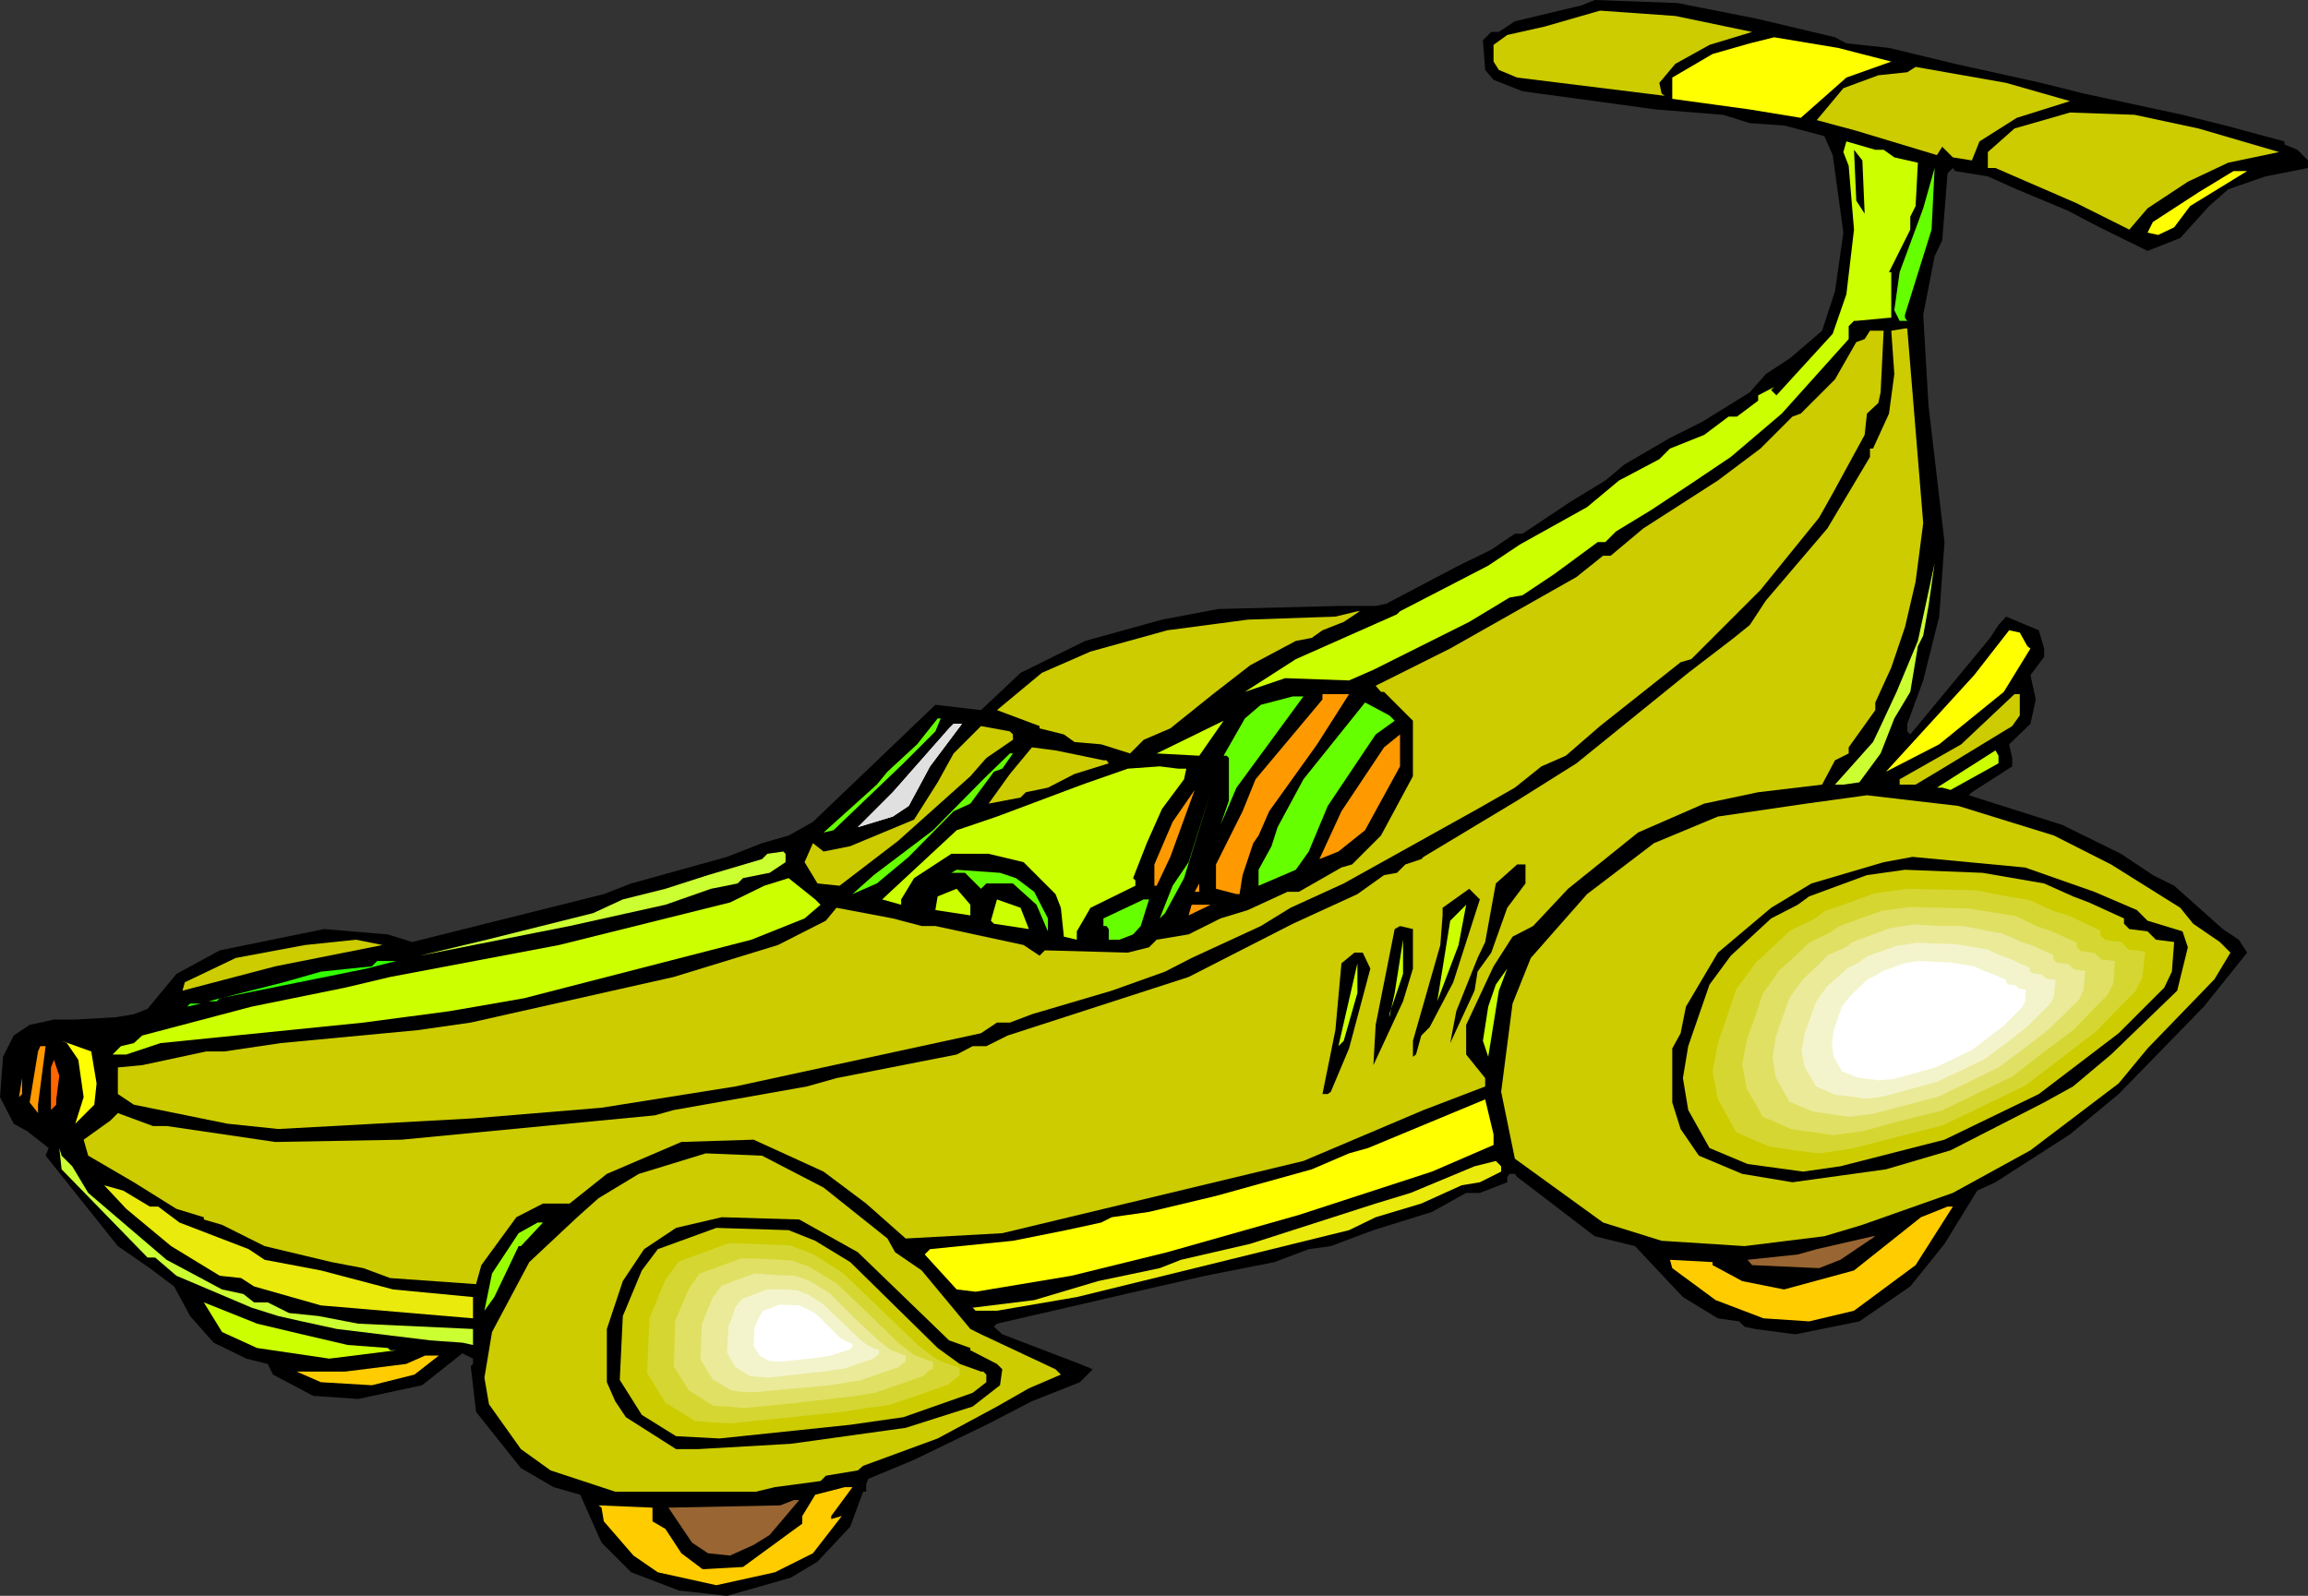 <?xml version="1.0" encoding="UTF-8" standalone="no"?>
<svg
   version="1.0"
   width="129.766mm"
   height="89.737mm"
   id="svg82"
   sodipodi:docname="Banana - Car.wmf"
   xmlns:inkscape="http://www.inkscape.org/namespaces/inkscape"
   xmlns:sodipodi="http://sodipodi.sourceforge.net/DTD/sodipodi-0.dtd"
   xmlns="http://www.w3.org/2000/svg"
   xmlns:svg="http://www.w3.org/2000/svg">
  <rect width="100%" height="100%" fill="#333333" stroke="none"/>
  <sodipodi:namedview
     id="namedview82"
     pagecolor="#ffffff"
     bordercolor="#000000"
     borderopacity="0.25"
     inkscape:showpageshadow="2"
     inkscape:pageopacity="0.0"
     inkscape:pagecheckerboard="0"
     inkscape:deskcolor="#d1d1d1"
     inkscape:document-units="mm" />
  <defs
     id="defs1">
    <pattern
       id="WMFhbasepattern"
       patternUnits="userSpaceOnUse"
       width="6"
       height="6"
       x="0"
       y="0" />
  </defs>
  <path
     style="fill:#000000;fill-opacity:1;fill-rule:evenodd;stroke:none"
     d="m 373.619,4.04 16.322,3.878 2.424,1.293 9.05,0.97 14.059,3.393 18.261,4.04 9.05,2.262 21.008,4.524 9.05,2.262 12.605,3.393 v 0.646 l 2.747,1.131 2.262,2.262 v 1.616 l -9.05,1.777 -7.918,2.747 -4.04,3.555 -6.141,6.787 -6.949,2.747 -10.181,-5.009 -6.787,-3.555 -10.827,-4.524 -6.141,-2.747 -6.949,-1.131 -0.485,-0.646 -1.131,1.131 -1.131,14.219 -1.616,3.393 -2.424,12.442 1.131,19.39 3.394,28.924 -1.131,15.835 -3.394,13.573 -3.394,9.21 v 1.616 l 0.646,0.646 16.968,-20.521 1.778,-2.747 1.616,-1.777 6.949,2.909 1.131,3.878 v 1.777 l -2.909,3.878 1.131,5.171 -1.131,5.171 -4.525,4.363 0.646,2.909 v 1.777 l -8.565,5.494 -0.646,0.646 19.877,6.302 12.443,6.14 6.787,4.524 4.525,2.262 10.342,9.21 3.394,2.262 1.778,2.747 -9.211,11.472 -18.099,18.582 -10.342,8.564 -15.837,10.18 -3.878,1.777 -6.949,11.311 -7.272,9.049 -10.827,7.433 -13.574,2.747 -8.565,-1.131 -2.262,-0.485 -1.131,-1.131 -4.525,-0.646 -7.434,-4.524 -10.181,-10.826 -8.565,-2.101 -9.696,-7.433 -6.787,-5.171 -0.485,-0.646 h -1.131 l -0.485,0.646 v 1.131 l -5.818,2.262 h -2.909 l -7.272,4.04 -12.443,3.878 -9.05,3.393 -4.686,0.646 -7.272,2.747 -14.706,2.909 -14.867,3.393 -29.411,6.787 -0.646,0.646 1.778,1.616 16.483,6.302 2.747,1.131 -2.747,2.747 -10.181,4.04 -9.696,5.009 -15.352,7.433 -9.696,4.04 -0.485,1.131 v 1.616 h -0.646 l -2.747,7.433 -6.949,7.433 -5.656,3.393 -13.574,3.878 -10.181,-1.131 -10.181,-3.878 -6.302,-6.302 -4.525,-10.18 -5.656,-1.616 -6.949,-4.04 -9.534,-11.957 -1.131,-9.695 0.485,-0.485 v -1.131 l -2.262,-1.131 -8.565,6.787 -13.574,2.909 -9.534,-0.646 -8.565,-4.524 -1.131,-2.262 -4.525,-1.131 -6.949,-3.393 -5.01,-5.655 -3.394,-6.302 -5.171,-3.878 -6.787,-4.686 L 9.696,245.608 10.342,243.992 5.818,240.437 2.909,238.821 0,233.166 l 0.646,-8.564 2.262,-4.524 3.394,-2.262 5.171,-1.131 h 4.525 l 8.565,-0.485 3.878,-0.646 2.909,-1.131 6.141,-7.433 9.211,-5.009 22.139,-4.524 13.574,1.131 5.171,1.616 40.723,-10.18 5.818,-2.262 20.362,-5.655 7.434,-2.909 5.656,-1.616 5.171,-2.909 26.018,-24.884 9.696,1.131 8.403,-7.918 13.736,-6.787 16.322,-4.524 11.958,-2.262 25.533,-0.646 h 7.918 l 2.262,-0.485 15.352,-8.079 6.949,-3.393 5.01,-3.393 h 1.616 l 10.181,-6.787 7.434,-4.524 4.04,-3.393 9.696,-5.655 6.787,-3.393 10.181,-6.302 3.394,-3.878 5.171,-3.393 6.787,-5.817 2.747,-8.402 1.778,-12.442 -2.262,-16.482 -1.778,-4.04 -8.565,-2.262 -7.272,-0.485 -5.656,-1.777 -14.221,-1.131 -28.442,-3.878 -6.141,-2.424 -1.778,-2.101 -0.485,-6.302 1.778,-1.777 h 1.616 L 321.907,4.524 336.128,1.131 338.875,0 356.489,0.646 Z"
     id="path1" />
  <path
     style="fill:#cccc00;fill-opacity:1;fill-rule:evenodd;stroke:none"
     d="m 372.326,6.787 -9.05,2.747 -7.272,4.04 -3.394,4.04 0.485,2.262 0.646,0.485 -31.35,-3.878 -3.878,-1.616 -1.131,-1.777 V 9.533 l 2.909,-2.101 7.918,-1.777 11.797,-3.393 15.998,1.131 z"
     id="path2" />
  <path
     style="fill:#ffff00;fill-opacity:1;fill-rule:evenodd;stroke:none"
     d="m 401.899,13.088 -9.534,3.393 -9.696,8.564 -10.827,-1.777 -16.483,-2.262 v -4.524 l 8.565,-5.009 7.918,-2.262 5.171,-1.293 13.574,2.262 z"
     id="path3" />
  <path
     style="fill:#cccc00;fill-opacity:1;fill-rule:evenodd;stroke:none"
     d="m 439.875,21.491 -11.312,3.555 -7.918,5.009 -1.616,4.04 -4.04,-0.646 -2.262,-2.262 -1.131,1.777 -17.13,-5.171 -8.403,-2.262 5.656,-6.787 7.434,-2.747 6.141,-0.646 1.778,-1.131 19.23,3.393 z"
     id="path4" />
  <path
     style="fill:#cccc00;fill-opacity:1;fill-rule:evenodd;stroke:none"
     d="m 467.185,27.308 17.13,5.009 -10.827,2.262 -8.565,4.04 -8.565,5.655 -3.878,4.524 -11.312,-5.655 -17.13,-7.433 h -1.616 v -3.393 l 5.656,-5.009 11.797,-3.393 13.736,0.485 z"
     id="path5" />
  <path
     style="fill:#ccff00;fill-opacity:1;fill-rule:evenodd;stroke:none"
     d="m 400.283,31.832 2.262,1.616 5.01,1.131 -0.485,9.21 -1.131,2.262 v 2.747 l -4.525,9.049 h 0.485 v 9.695 h -0.485 l -6.949,0.646 h -0.485 l -1.131,1.131 v 2.747 l -14.221,15.835 -10.827,9.21 -8.403,5.655 -8.565,5.655 -7.434,4.524 -2.262,2.262 h -1.616 l -9.211,6.787 -6.787,4.524 -2.747,0.485 -8.565,5.171 -20.362,10.18 -5.171,2.262 -13.574,-0.485 -8.565,2.909 10.827,-6.948 21.493,-9.533 0.646,-0.646 9.696,-5.009 9.05,-4.686 6.787,-4.524 14.221,-7.918 6.787,-5.655 8.565,-4.524 2.262,-2.262 7.272,-2.909 5.171,-3.878 h 1.778 l 4.525,-3.393 v -1.131 l 3.394,-1.777 -0.646,0.646 1.131,1.131 11.958,-13.088 2.909,-8.402 1.616,-13.735 -1.131,-13.573 -1.131,-2.909 0.646,-2.262 6.141,1.777 z"
     id="path6" />
  <path
     style="fill:#000000;fill-opacity:1;fill-rule:evenodd;stroke:none"
     d="m 396.243,45.405 -1.778,-2.747 -0.485,-10.826 1.778,2.262 z"
     id="path7" />
  <path
     style="fill:#66ff00;fill-opacity:1;fill-rule:evenodd;stroke:none"
     d="m 404.808,66.896 v 0.646 l 0.485,0.646 h -1.616 l -1.131,-2.262 1.131,-8.079 5.01,-13.573 2.424,-8.564 -0.646,13.088 z"
     id="path8" />
  <path
     style="fill:#ffff00;fill-opacity:1;fill-rule:evenodd;stroke:none"
     d="m 465.407,43.789 -3.394,4.524 -3.394,1.616 -2.262,-0.485 1.131,-2.262 9.696,-6.302 7.434,-4.524 h 2.909 z"
     id="path9" />
  <path
     style="fill:#cccc00;fill-opacity:1;fill-rule:evenodd;stroke:none"
     d="m 408.686,111.17 -1.616,12.442 -2.262,9.695 -2.909,8.564 -3.394,7.433 v 1.616 l -5.656,7.918 v 1.293 l -2.909,1.454 -2.747,5.171 -13.574,1.616 -11.474,2.424 -14.059,6.14 -14.867,11.957 -7.434,7.918 -4.363,2.262 -4.04,6.302 -5.818,12.442 v 6.302 l 4.04,5.009 v 1.777 l -13.09,5.009 -25.533,10.826 -63.994,15.351 -20.523,1.131 -8.403,-7.433 -9.05,-6.787 -14.867,-6.787 -15.352,0.485 -15.837,6.787 -7.918,6.302 h -5.656 l -5.656,2.909 -7.434,10.18 -1.131,4.04 -18.261,-1.293 -5.656,-2.101 -6.787,-1.293 -14.221,-3.393 -9.05,-4.524 -3.878,-1.131 v -0.485 l -5.818,-1.777 -9.05,-5.655 -9.696,-5.655 -0.97,-3.393 5.656,-4.04 1.616,-1.616 7.434,2.747 h 2.909 l 23.109,3.393 26.826,-0.485 53.813,-5.171 4.04,-1.131 28.28,-5.009 6.302,-1.777 25.533,-5.009 3.394,-1.777 h 2.909 l 4.525,-2.262 38.461,-12.442 22.139,-11.311 13.736,-6.302 5.656,-4.04 2.747,-0.485 1.778,-1.777 3.394,-1.131 0.485,-0.485 19.877,-11.957 12.605,-7.918 23.755,-19.229 9.696,-7.433 3.394,-2.747 3.394,-5.171 13.09,-15.351 9.05,-15.189 v -1.777 h 0.646 l 3.394,-7.433 1.131,-8.402 -0.646,-9.21 2.909,-0.485 h 0.485 z"
     id="path10" />
  <path
     style="fill:#cccc00;fill-opacity:1;fill-rule:evenodd;stroke:none"
     d="m 399.636,83.377 -0.485,2.262 -2.424,2.262 -0.485,4.524 -6.787,12.442 -2.909,5.171 -12.443,15.35 -14.706,14.704 -2.262,0.646 -17.13,13.573 -7.272,6.302 -5.171,2.262 -5.656,4.524 -7.918,4.524 -28.442,15.835 -11.312,5.171 -6.302,3.878 -14.706,6.787 -5.656,2.909 -11.312,4.04 -16.968,5.009 -4.686,1.777 h -2.747 l -3.394,2.262 -52.197,11.311 -28.442,4.524 -27.31,2.262 -41.37,2.262 -10.827,-1.131 -19.877,-4.04 -3.394,-2.262 v -5.655 l 5.171,-0.485 13.574,-2.909 h 3.878 l 11.958,-1.777 29.088,-2.747 11.312,-1.616 43.147,-9.695 22.139,-6.787 10.181,-5.171 2.262,-2.747 11.958,2.262 6.141,1.616 h 2.909 l 18.746,4.04 3.394,2.262 1.131,-1.131 17.614,0.485 4.525,-1.131 1.616,-1.616 6.787,-1.131 6.787,-3.393 5.818,-1.777 8.403,-3.878 h 2.424 l 9.05,-5.171 2.262,-0.646 6.141,-6.14 6.787,-12.604 v -11.796 l -6.141,-6.14 h -0.646 l -1.131,-1.293 15.837,-7.918 26.826,-15.189 5.656,-4.524 h 1.616 l 6.949,-5.817 15.837,-10.18 9.05,-6.787 6.787,-6.787 1.778,-0.646 7.272,-7.271 4.525,-7.918 1.778,-0.646 1.131,-1.777 h 2.909 z"
     id="path11" />
  <path
     style="fill:#ccff32;fill-opacity:1;fill-rule:evenodd;stroke:none"
     d="m 408.686,135.084 -1.131,2.262 -1.616,9.695 -3.394,5.655 -2.909,7.433 -4.525,6.14 -3.394,0.485 h -1.778 l 8.08,-9.049 1.616,-3.393 3.394,-7.271 4.525,-10.826 3.555,-16.482 -1.293,9.049 z"
     id="path12" />
  <path
     style="fill:#cccc00;fill-opacity:1;fill-rule:evenodd;stroke:none"
     d="m 285.547,132.176 -4.525,1.777 -2.262,1.616 -3.394,0.646 -9.696,5.171 -7.918,6.14 -9.05,7.271 -5.656,2.424 -2.909,2.909 -6.141,-1.939 -5.656,-0.485 -2.262,-1.616 -5.171,-1.293 v -0.485 l -9.05,-3.393 9.534,-7.918 10.342,-4.524 16.322,-4.524 17.13,-2.262 18.584,-0.646 4.686,-1.131 h 0.485 z"
     id="path13" />
  <path
     style="fill:#ffff00;fill-opacity:1;fill-rule:evenodd;stroke:none"
     d="m 430.825,137.347 0.646,0.485 -5.656,9.21 -13.736,11.149 -11.312,5.817 18.746,-20.521 7.434,-9.533 2.262,0.485 z"
     id="path14" />
  <path
     style="fill:#ff9900;fill-opacity:1;fill-rule:evenodd;stroke:none"
     d="m 279.891,158.191 -10.181,14.219 -2.262,5.171 -1.131,1.616 -2.262,6.787 -0.646,4.04 h -0.646 l -4.363,-1.131 v -5.171 l 5.656,-11.311 2.747,-6.787 14.221,-16.966 v -1.131 h 5.656 z"
     id="path15" />
  <path
     style="fill:#cccc00;fill-opacity:1;fill-rule:evenodd;stroke:none"
     d="m 429.209,152.051 -1.616,2.262 -14.867,9.049 -5.656,3.393 h -3.394 v -1.131 l 13.09,-7.433 11.312,-10.665 h 1.131 z"
     id="path16" />
  <path
     style="fill:#66ff00;fill-opacity:1;fill-rule:evenodd;stroke:none"
     d="m 262.761,167.401 -3.394,7.918 1.778,-5.171 v -9.049 l -0.485,-0.485 h -0.646 l 4.525,-7.918 3.394,-2.909 6.787,-1.777 h 2.262 z"
     id="path17" />
  <path
     style="fill:#66ff00;fill-opacity:1;fill-rule:evenodd;stroke:none"
     d="m 296.374,153.182 -4.04,2.909 -10.181,15.189 -4.04,9.695 -2.747,3.878 -7.918,3.393 v -3.393 l 2.747,-5.009 1.293,-4.04 5.494,-10.18 13.09,-16.32 5.171,2.747 z"
     id="path18" />
  <path
     style="fill:#66ff00;fill-opacity:1;fill-rule:evenodd;stroke:none"
     d="m 198.768,155.444 -6.787,6.787 -14.867,14.219 -2.101,0.485 11.312,-10.18 2.262,-2.747 6.302,-5.817 4.363,-5.494 h 0.646 z"
     id="path19" />
  <path
     style="fill:#ccff00;fill-opacity:1;fill-rule:evenodd;stroke:none"
     d="m 245.793,160.13 14.221,-6.948 -5.171,7.433 z"
     id="path20" />
  <path
     style="fill:#ffffff;fill-opacity:1;fill-rule:evenodd;stroke:none"
     d="m 197.637,162.877 -4.525,8.402 -3.394,2.262 -7.434,2.262 7.434,-7.433 11.958,-13.573 0.97,-0.97 h 1.778 z"
     id="path21" />
  <path
     style="fill:#e0e0e0;fill-opacity:1;fill-rule:evenodd;stroke:none"
     d="m 197.637,162.877 -4.525,8.402 -3.394,2.262 -7.434,2.262 7.434,-7.433 11.958,-13.573 0.97,-0.97 h 1.778 z"
     id="path22" />
  <path
     style="fill:#cccc00;fill-opacity:1;fill-rule:evenodd;stroke:none"
     d="m 215.251,156.09 v 1.131 l -5.656,3.878 -3.394,3.878 -15.352,13.735 -12.443,9.533 -4.686,-0.485 -2.747,-4.524 1.778,-4.04 2.262,1.777 5.656,-1.131 13.574,-5.655 5.01,-7.918 3.394,-6.14 5.818,-5.817 6.141,1.131 z"
     id="path23" />
  <path
     style="fill:#ff9900;fill-opacity:1;fill-rule:evenodd;stroke:none"
     d="m 290.072,176.45 -5.656,4.524 -4.04,1.616 4.686,-10.18 9.05,-13.573 3.394,-2.747 v 6.787 z"
     id="path24" />
  <path
     style="fill:#cccc00;fill-opacity:1;fill-rule:evenodd;stroke:none"
     d="m 234.481,161.584 h 0.646 l 0.485,0.646 -7.272,2.262 -5.656,2.909 -4.686,0.97 -1.131,1.131 -6.787,1.293 4.525,-6.302 4.686,-5.655 5.01,0.646 z"
     id="path25" />
  <path
     style="fill:#ccff00;fill-opacity:1;fill-rule:evenodd;stroke:none"
     d="m 424.684,162.231 -10.181,5.655 -1.778,-0.485 h -1.131 l 12.443,-7.918 0.646,1.131 z"
     id="path26" />
  <path
     style="fill:#66ff00;fill-opacity:1;fill-rule:evenodd;stroke:none"
     d="m 212.989,163.362 -1.778,0.646 -5.01,6.787 -3.555,1.616 -9.534,9.695 -6.787,5.655 -5.171,2.262 4.525,-4.04 12.605,-9.533 10.666,-10.826 5.656,-5.494 h 0.646 z"
     id="path27" />
  <path
     style="fill:#ccff00;fill-opacity:1;fill-rule:evenodd;stroke:none"
     d="m 252.096,163.362 -0.485,2.262 -4.686,6.302 -3.232,7.271 -2.909,7.433 0.485,0.485 v 1.131 l -9.534,4.686 -2.909,5.009 v 1.777 l -2.747,-0.646 -0.646,-6.14 -1.131,-2.909 -6.787,-6.787 -7.434,-1.777 h -7.918 l -7.918,5.171 -2.747,4.524 v 1.131 l -4.04,-1.131 15.837,-14.704 8.565,-2.909 18.099,-6.787 9.696,-3.393 6.787,-0.485 3.878,0.485 z"
     id="path28" />
  <path
     style="fill:#ff9900;fill-opacity:1;fill-rule:evenodd;stroke:none"
     d="m 245.793,188.246 h -0.485 v -4.524 l 3.878,-9.049 4.686,-6.787 -5.171,14.219 z"
     id="path29" />
  <path
     style="fill:#66ff00;fill-opacity:1;fill-rule:evenodd;stroke:none"
     d="m 247.571,194.063 -1.131,1.131 2.747,-6.948 3.394,-5.009 4.686,-14.866 -5.656,18.259 z"
     id="path30" />
  <path
     style="fill:#cccc00;fill-opacity:1;fill-rule:evenodd;stroke:none"
     d="m 436.481,177.581 12.12,6.14 14.706,9.21 2.747,3.393 5.656,3.878 2.262,2.262 -3.394,5.655 -14.221,14.704 -6.141,7.433 -18.746,14.219 -16.483,9.049 -19.23,6.787 -8.08,2.424 -16.968,2.101 -17.614,-1.131 -12.443,-3.878 -18.746,-13.573 -2.909,-14.219 2.424,-18.744 3.878,-9.695 11.958,-13.573 14.221,-10.826 13.574,-5.655 18.746,-2.747 12.928,-1.777 19.392,2.262 z"
     id="path31" />
  <path
     style="fill:#ccff32;fill-opacity:1;fill-rule:evenodd;stroke:none"
     d="m 166.933,183.236 -3.394,2.262 -5.656,1.131 -1.131,1.131 -5.656,1.131 -9.696,3.393 -10.181,2.262 -10.181,2.262 -31.835,6.302 14.221,-3.393 22.624,-5.655 6.302,-2.909 9.05,-2.262 9.05,-2.909 11.474,-3.393 1.131,-1.131 3.394,-0.485 0.485,0.485 z"
     id="path32" />
  <path
     style="fill:#000000;fill-opacity:1;fill-rule:evenodd;stroke:none"
     d="m 445.046,189.538 9.05,3.878 2.262,2.262 7.434,2.262 1.131,3.393 -2.262,9.21 -14.059,13.573 -8.08,6.787 -6.141,3.393 -19.877,10.18 -13.736,4.04 -19.877,2.747 -10.666,-1.777 -9.211,-3.878 -3.878,-5.655 -1.778,-5.655 v -11.472 l 1.778,-3.232 1.131,-5.655 6.787,-11.472 11.312,-9.533 8.565,-5.171 15.352,-4.524 6.141,-1.131 23.917,2.262 z"
     id="path33" />
  <path
     style="fill:#000000;fill-opacity:1;fill-rule:evenodd;stroke:none"
     d="m 324.169,187.761 -3.878,5.171 -3.394,9.533 -2.909,4.04 -0.646,4.04 -5.171,11.149 1.293,-6.787 4.525,-11.311 1.616,-3.393 2.262,-12.442 4.525,-4.04 h 1.778 z"
     id="path34" />
  <path
     style="fill:#66ff00;fill-opacity:1;fill-rule:evenodd;stroke:none"
     d="m 215.897,186.63 3.878,2.909 2.909,5.655 v 2.747 l -2.424,-5.655 -5.01,-4.524 h -5.656 l -1.131,1.131 -3.394,-3.393 h -2.909 l 1.131,-0.646 9.211,0.646 z"
     id="path35" />
  <path
     style="fill:#cccc00;fill-opacity:1;fill-rule:evenodd;stroke:none"
     d="m 434.38,187.761 6.141,2.747 3.394,1.293 7.434,3.393 v 1.131 l 1.131,1.131 3.878,0.485 1.778,1.777 3.878,0.485 -0.485,6.302 -1.616,3.393 -9.696,9.695 -16.968,12.927 -20.038,9.695 -22.139,5.655 -7.918,1.131 -11.797,-1.616 -8.08,-3.393 -4.525,-8.079 -1.131,-6.787 1.131,-6.787 4.525,-13.088 4.525,-6.14 8.565,-7.918 5.656,-2.909 2.424,-1.777 12.282,-4.524 8.08,-1.131 16.483,0.646 z"
     id="path36" />
  <path
     style="fill:#d6d632;fill-opacity:1;fill-rule:evenodd;stroke:none"
     d="m 431.31,191.316 1.454,0.646 1.293,0.646 2.747,1.131 3.07,0.97 6.464,3.07 v 0.97 l 0.97,0.97 1.778,0.323 1.778,0.162 0.646,0.808 0.808,0.808 1.778,0.162 1.778,0.323 -0.646,5.494 -1.454,2.909 -4.202,4.201 -4.202,4.363 -15.029,11.472 -17.453,8.402 -19.554,5.009 -6.787,0.97 -5.333,-0.646 -5.171,-0.808 -3.555,-1.454 -3.555,-1.616 -3.878,-6.948 -1.131,-5.979 1.131,-5.979 1.939,-5.655 1.939,-5.817 2.101,-2.747 1.939,-2.747 7.434,-6.948 5.01,-2.424 1.131,-0.808 0.97,-0.808 5.494,-1.939 5.333,-1.939 7.11,-0.97 7.11,0.162 7.272,0.162 5.818,1.131 z"
     id="path37" />
  <path
     style="fill:#e0e065;fill-opacity:1;fill-rule:evenodd;stroke:none"
     d="m 428.401,194.709 4.686,2.262 2.586,0.808 5.656,2.585 v 0.97 l 0.485,0.485 0.323,0.323 1.454,0.162 1.616,0.323 0.646,0.646 0.646,0.646 1.454,0.162 1.454,0.162 -0.323,4.848 -1.293,2.424 -7.272,7.433 -6.464,4.848 -6.464,5.009 -15.029,7.271 -8.565,2.101 -8.242,2.262 -6.141,0.808 -4.525,-0.646 -4.525,-0.646 -1.454,-0.646 -1.454,-0.646 -3.07,-1.293 -1.616,-2.909 -1.778,-3.07 -0.97,-5.171 0.485,-2.585 0.485,-2.585 1.778,-5.009 1.616,-4.848 1.778,-2.424 1.616,-2.424 3.232,-2.909 3.232,-3.07 2.262,-1.131 2.101,-0.97 1.778,-1.293 4.686,-1.777 4.686,-1.616 5.979,-0.808 6.302,0.162 6.141,0.162 z"
     id="path38" />
  <path
     style="fill:#eaea99;fill-opacity:1;fill-rule:evenodd;stroke:none"
     d="m 425.492,198.425 1.939,0.808 2.101,0.97 0.97,0.323 1.131,0.323 4.686,2.101 v 0.808 l 0.646,0.808 1.293,0.162 1.293,0.162 1.131,1.131 2.424,0.323 -0.323,3.878 -0.485,1.131 -0.485,1.131 -6.302,6.14 -5.333,4.201 -5.494,4.04 -12.605,6.14 -14.059,3.716 -5.171,0.646 -7.595,-1.131 -5.01,-2.101 -2.909,-5.171 -0.323,-2.101 -0.323,-2.101 0.323,-2.101 0.323,-2.262 1.454,-4.201 1.454,-4.04 1.454,-2.101 1.454,-1.939 2.747,-2.585 2.586,-2.585 3.717,-1.616 1.454,-1.131 7.918,-2.909 5.01,-0.808 5.333,0.323 h 5.171 l 4.202,0.808 z"
     id="path39" />
  <path
     style="fill:#f4f4cc;fill-opacity:1;fill-rule:evenodd;stroke:none"
     d="m 422.422,201.819 1.616,0.808 1.616,0.646 0.97,0.323 0.808,0.323 3.878,1.777 v 0.646 l 0.323,0.323 0.162,0.162 1.131,0.162 0.97,0.162 0.808,0.808 1.131,0.162 0.97,0.162 -0.162,1.777 -0.162,1.454 -0.323,0.97 -0.485,0.808 -5.01,5.009 -4.363,3.393 -4.525,3.393 -10.181,4.848 -11.312,3.07 -2.101,0.323 -2.101,0.162 -3.07,-0.485 -3.07,-0.323 -2.101,-0.97 -1.939,-0.808 -2.424,-4.201 -0.646,-3.393 0.646,-3.555 2.424,-6.787 2.262,-3.232 4.525,-4.04 1.454,-0.646 1.293,-0.808 0.646,-0.485 0.646,-0.485 6.302,-2.262 2.262,-0.323 1.939,-0.323 4.202,0.162 4.363,0.162 z"
     id="path40" />
  <path
     style="fill:#ffffff;fill-opacity:1;fill-rule:evenodd;stroke:none"
     d="m 419.513,205.373 2.424,1.131 1.454,0.485 2.909,1.293 v 0.485 l 0.485,0.485 1.454,0.162 0.646,0.646 1.616,0.323 -0.162,2.424 -0.646,1.293 -3.878,3.878 -6.787,5.171 -7.757,3.716 -8.726,2.424 -3.232,0.323 -4.686,-0.646 -3.232,-1.293 -1.778,-3.232 -0.323,-2.747 0.323,-2.585 1.778,-5.171 1.939,-2.424 3.394,-3.232 2.101,-1.131 0.97,-0.646 4.848,-1.777 3.232,-0.485 6.464,0.323 z"
     id="path41" />
  <path
     style="fill:#ccff00;fill-opacity:1;fill-rule:evenodd;stroke:none"
     d="m 174.366,192.285 -3.394,2.909 -11.312,4.524 -48.318,12.442 -10.181,1.777 -5.656,0.97 -18.261,2.424 -43.147,4.363 -7.272,2.424 h -2.909 l 1.778,-1.777 2.747,-0.646 1.778,-1.616 23.27,-6.14 19.877,-4.04 9.534,-2.262 35.875,-6.787 36.36,-9.049 7.272,-3.555 5.171,-1.616 5.656,4.524 z"
     id="path42" />
  <path
     style="fill:#ff9900;fill-opacity:1;fill-rule:evenodd;stroke:none"
     d="m 253.873,189.538 0.97,-1.777 v 1.777 z"
     id="path43" />
  <path
     style="fill:#ffffff;fill-opacity:1;fill-rule:evenodd;stroke:none"
     d="m 320.291,188.246 -0.646,2.909 z"
     id="path44" />
  <path
     style="fill:#ccff00;fill-opacity:1;fill-rule:evenodd;stroke:none"
     d="m 206.201,194.547 -7.434,-1.131 0.485,-2.909 4.04,-1.616 2.909,3.393 z"
     id="path45" />
  <path
     style="fill:#000000;fill-opacity:1;fill-rule:evenodd;stroke:none"
     d="m 308.817,208.767 -5.01,9.533 -1.778,1.777 -1.131,4.04 -0.646,0.485 v -3.393 l 5.818,-20.36 0.485,-6.302 v -1.616 l 5.656,-4.04 2.262,2.262 z"
     id="path46" />
  <path
     style="fill:#ccff00;fill-opacity:1;fill-rule:evenodd;stroke:none"
     d="m 218.645,197.456 -7.434,-1.131 -0.646,-0.646 1.293,-4.524 5.01,1.777 z"
     id="path47" />
  <path
     style="fill:#66ff00;fill-opacity:1;fill-rule:evenodd;stroke:none"
     d="m 242.4,196.81 -1.616,1.777 -2.909,1.131 h -2.262 v -2.262 l -0.485,-0.646 h -0.646 v -1.616 l 8.565,-4.04 h 1.131 z"
     id="path48" />
  <path
     style="fill:#ff9900;fill-opacity:1;fill-rule:evenodd;stroke:none"
     d="m 252.581,194.547 0.646,-2.262 h 4.04 z"
     id="path49" />
  <path
     style="fill:#ccff00;fill-opacity:1;fill-rule:evenodd;stroke:none"
     d="m 305.424,212.806 2.747,-17.128 3.394,-3.393 -1.616,8.564 z"
     id="path50" />
  <path
     style="fill:#000000;fill-opacity:1;fill-rule:evenodd;stroke:none"
     d="m 300.252,205.858 -2.101,6.948 -6.302,13.573 0.485,-8.564 4.04,-20.36 1.131,-0.646 2.747,0.646 z"
     id="path51" />
  <path
     style="fill:#cccc00;fill-opacity:1;fill-rule:evenodd;stroke:none"
     d="m 58.499,205.373 -19.715,5.171 0.485,-1.777 10.827,-5.171 14.706,-2.747 10.827,-1.131 5.656,1.131 z"
     id="path52" />
  <path
     style="fill:#ccff00;fill-opacity:1;fill-rule:evenodd;stroke:none"
     d="m 295.243,215.553 v 0.646 l 1.131,-5.171 1.778,-11.311 v 7.271 z"
     id="path53" />
  <path
     style="fill:#000000;fill-opacity:1;fill-rule:evenodd;stroke:none"
     d="m 291.203,205.858 -4.525,16.966 -3.878,9.21 -0.646,0.485 h -1.131 l 2.747,-13.573 1.293,-14.219 2.747,-2.262 h 1.778 z"
     id="path54" />
  <path
     style="fill:#ffffff;fill-opacity:1;fill-rule:evenodd;stroke:none"
     d="M 85.81,203.596 H 88.072 Z"
     id="path55" />
  <path
     style="fill:#32ff00;fill-opacity:1;fill-rule:evenodd;stroke:none"
     d="M 77.891,205.858 46.702,212.16 46.056,212.806 H 44.278 l 15.998,-4.04 7.918,-2.262 10.827,-1.131 1.131,-1.131 h 4.04 z"
     id="path56" />
  <path
     style="fill:#ccff00;fill-opacity:1;fill-rule:evenodd;stroke:none"
     d="m 285.547,221.209 -1.131,1.131 4.04,-17.613 v 6.302 z"
     id="path57" />
  <path
     style="fill:#ccff00;fill-opacity:1;fill-rule:evenodd;stroke:none"
     d="m 316.251,224.602 -1.131,-3.393 1.131,-7.271 1.616,-4.686 2.424,-3.393 -1.778,4.686 z"
     id="path58" />
  <path
     style="fill:#32ff00;fill-opacity:1;fill-rule:evenodd;stroke:none"
     d="m 39.754,213.937 0.646,-0.646 h 2.262 z"
     id="path59" />
  <path
     style="fill:#ffff00;fill-opacity:1;fill-rule:evenodd;stroke:none"
     d="m 20.523,230.257 -0.485,4.524 -4.04,4.04 1.778,-5.655 -1.131,-7.918 -2.424,-3.555 -1.131,-0.485 6.302,2.262 z"
     id="path60" />
  <path
     style="fill:#ff9900;fill-opacity:1;fill-rule:evenodd;stroke:none"
     d="m 8.08,234.782 v 1.777 l -1.778,-2.262 1.778,-10.826 0.485,-1.131 H 9.696 Z"
     id="path61" />
  <path
     style="fill:#ff6600;fill-opacity:1;fill-rule:evenodd;stroke:none"
     d="m 11.958,233.651 v 1.131 l -1.131,1.131 v -9.049 l 0.646,-1.616 1.131,3.393 z"
     id="path62" />
  <path
     style="fill:#ff9900;fill-opacity:1;fill-rule:evenodd;stroke:none"
     d="m 4.04,233.166 0.646,-4.04 v 3.393 z"
     id="path63" />
  <path
     style="fill:#ffff00;fill-opacity:1;fill-rule:evenodd;stroke:none"
     d="m 317.382,243.346 -13.09,5.655 -28.28,9.21 -27.957,7.918 -20.362,5.009 -20.362,3.393 -4.04,-0.485 -6.787,-7.433 1.131,-1.131 17.614,-1.777 11.312,-2.262 7.434,-1.616 2.262,-1.131 7.918,-1.131 14.221,-3.393 20.362,-5.655 7.918,-3.393 4.04,-1.131 24.886,-10.341 1.778,7.433 z"
     id="path64" />
  <path
     style="fill:#ccff32;fill-opacity:1;fill-rule:evenodd;stroke:none"
     d="m 15.352,247.87 3.394,5.655 16.645,14.219 11.797,6.302 4.525,0.97 2.262,1.777 h 2.909 l 4.525,2.262 6.302,0.646 8.403,1.616 24.402,1.131 v 3.393 l -2.262,-0.485 -6.787,-0.485 -19.877,-2.424 -7.434,-1.616 -5.01,-1.131 -5.656,-1.777 -15.998,-6.787 -4.525,-3.878 h -1.616 l -18.261,-18.744 -0.485,-4.524 0.485,1.616 z"
     id="path65" />
  <path
     style="fill:#cccc00;fill-opacity:1;fill-rule:evenodd;stroke:none"
     d="m 175.013,252.394 13.574,10.826 1.616,2.909 5.656,3.878 10.342,12.442 2.262,1.131 15.837,7.433 1.131,1.131 -6.787,2.909 -6.787,3.878 -12.605,6.787 -15.837,5.817 -1.131,0.97 -6.787,1.131 -1.131,1.131 -9.696,1.293 -4.04,0.97 h -29.896 l -13.736,-4.524 -6.302,-4.524 -6.787,-9.533 -0.97,-5.655 1.616,-9.695 7.918,-14.866 10.181,-9.533 4.525,-4.04 8.565,-5.171 14.221,-4.363 11.958,0.485 z"
     id="path66" />
  <path
     style="fill:#eaea0c;fill-opacity:1;fill-rule:evenodd;stroke:none"
     d="m 318.998,249.001 -4.525,2.262 -3.878,0.646 -8.565,3.878 -9.696,2.909 -5.656,2.747 -32.805,8.079 -25.048,6.14 -16.968,2.909 h -4.525 l -0.646,-0.646 13.09,-1.616 13.574,-4.04 13.09,-2.747 4.525,-1.777 14.706,-3.393 26.664,-8.564 7.434,-2.262 13.574,-5.655 4.525,-1.131 1.131,1.131 z"
     id="path67" />
  <path
     style="fill:#eaea0c;fill-opacity:1;fill-rule:evenodd;stroke:none"
     d="m 31.835,256.434 h 1.778 l 4.525,3.393 14.706,5.655 3.394,2.262 11.958,2.262 15.352,4.04 16.968,1.616 v 4.524 L 68.195,277.44 l -14.221,-4.04 -2.747,-1.777 -4.525,-0.485 -10.342,-6.302 -9.534,-7.918 -4.686,-5.009 4.04,1.131 z"
     id="path68" />
  <path
     style="fill:#ffcc00;fill-opacity:1;fill-rule:evenodd;stroke:none"
     d="m 407.07,268.876 -13.09,9.695 -9.534,2.262 -9.696,-0.646 -10.181,-3.878 -9.211,-6.787 -0.485,-1.777 9.05,0.485 v 0.646 l 6.302,3.393 8.888,1.777 14.867,-4.04 14.221,-11.311 5.656,-2.262 h 1.131 z"
     id="path69" />
  <path
     style="fill:#000000;fill-opacity:1;fill-rule:evenodd;stroke:none"
     d="m 182.285,266.129 19.392,18.744 4.525,1.616 v 0.485 l 5.656,2.909 1.131,1.131 -0.485,3.393 -5.818,4.524 -14.221,4.524 -24.402,3.393 -19.715,1.131 h -4.686 l -10.666,-6.787 -2.262,-3.393 -1.778,-4.04 v -11.311 l 3.394,-10.18 4.525,-6.787 6.787,-4.524 9.696,-2.262 16.483,0.485 z"
     id="path70" />
  <path
     style="fill:#99ff00;fill-opacity:1;fill-rule:evenodd;stroke:none"
     d="m 110.696,264.836 h -0.485 l -5.171,10.826 -2.101,2.909 1.616,-7.918 5.656,-8.564 4.04,-2.262 h 1.131 z"
     id="path71" />
  <path
     style="fill:#cccc00;fill-opacity:1;fill-rule:evenodd;stroke:none"
     d="m 173.235,263.705 7.434,4.524 18.584,18.259 4.686,3.393 4.525,1.616 h 0.485 l 0.646,0.646 V 293.76 l -2.909,2.262 -14.706,5.171 -11.312,1.616 -27.795,2.909 -9.211,-0.485 -7.272,-4.524 -4.686,-7.433 0.646,-13.573 4.04,-9.695 3.394,-4.524 12.443,-4.524 15.352,0.485 z"
     id="path72" />
  <path
     style="fill:#d6d632;fill-opacity:1;fill-rule:evenodd;stroke:none"
     d="m 172.912,266.614 6.141,3.878 16.16,15.512 3.878,2.909 1.939,0.808 1.939,0.646 h 0.485 l 0.162,0.323 0.323,0.162 v 1.454 l -1.293,0.97 -1.131,0.97 -6.302,2.262 -6.302,2.101 -4.848,0.646 -5.01,0.808 -23.594,2.424 -3.878,-0.162 -3.878,-0.323 -6.302,-3.878 -3.878,-6.302 0.485,-11.634 3.394,-8.241 1.454,-1.939 1.454,-1.939 5.333,-1.939 5.333,-1.939 12.928,0.485 z"
     id="path73" />
  <path
     style="fill:#e0e065;fill-opacity:1;fill-rule:evenodd;stroke:none"
     d="m 172.427,269.522 5.333,3.232 6.626,6.302 6.626,6.463 3.232,2.424 3.232,1.293 0.162,-0.162 0.162,0.162 0.485,0.323 v 1.293 l -1.131,0.646 -0.97,0.97 -10.342,3.555 -4.04,0.646 -4.04,0.485 -9.858,1.131 -9.858,0.97 -3.232,-0.323 -3.232,-0.162 -5.171,-3.232 -3.232,-5.171 0.323,-9.695 1.454,-3.393 1.454,-3.393 1.131,-1.616 1.131,-1.616 4.525,-1.616 4.363,-1.616 5.494,0.162 5.333,0.323 2.101,0.808 0.97,0.323 z"
     id="path74" />
  <path
     style="fill:#eaea99;fill-opacity:1;fill-rule:evenodd;stroke:none"
     d="m 172.104,272.269 2.101,1.293 2.101,1.293 5.171,5.171 5.333,5.009 2.586,1.939 2.586,0.97 h 0.162 l 0.323,0.162 v 0.162 0.97 l -1.454,1.293 -8.403,2.909 -1.616,0.162 -1.616,0.323 -3.07,0.485 -15.675,1.454 h -2.586 l -2.586,-0.323 -4.04,-2.424 -2.586,-4.201 0.323,-7.594 1.131,-2.747 1.131,-2.747 1.939,-2.585 3.394,-1.293 3.555,-1.293 4.363,0.323 4.202,0.162 1.616,0.485 z"
     id="path75" />
  <path
     style="fill:#f4f4cc;fill-opacity:1;fill-rule:evenodd;stroke:none"
     d="m 171.781,275.178 3.07,1.939 7.757,7.433 0.97,0.808 0.97,0.646 0.97,0.485 0.808,0.323 h 0.323 l 0.162,0.162 v 0 0.808 l -0.485,0.323 -0.646,0.646 -3.07,0.97 -3.07,1.131 -2.424,0.323 -2.262,0.323 -5.818,0.646 -5.818,0.646 -3.878,-0.323 -3.07,-1.939 -1.778,-3.07 0.323,-5.655 0.808,-1.939 0.646,-2.101 0.808,-0.97 0.808,-0.808 5.171,-1.939 h 3.07 l 3.232,0.162 1.131,0.485 z"
     id="path76" />
  <path
     style="fill:#ffffff;fill-opacity:1;fill-rule:evenodd;stroke:none"
     d="m 171.296,278.086 2.101,1.131 5.01,5.009 1.293,0.808 1.131,0.485 h 0.162 l 0.162,0.162 v 0.485 l -0.646,0.646 -4.04,1.293 -3.07,0.485 -7.595,0.808 -2.424,-0.162 -1.939,-1.131 -1.293,-2.101 0.162,-3.716 1.131,-2.585 0.808,-1.131 3.394,-1.293 4.202,0.162 z"
     id="path77" />
  <path
     style="fill:#996532;fill-opacity:1;fill-rule:evenodd;stroke:none"
     d="m 391.072,267.745 -4.525,1.777 -14.221,-0.646 -0.97,-1.131 10.666,-1.131 4.04,-1.131 11.958,-2.747 h 0.485 z"
     id="path78" />
  <path
     style="fill:#ccff00;fill-opacity:1;fill-rule:evenodd;stroke:none"
     d="m 64.155,283.58 9.696,2.262 8.565,0.646 0.485,0.485 h 1.293 l -14.221,1.777 -15.352,-2.262 -7.434,-3.393 -3.878,-6.302 11.312,4.524 z"
     id="path79" />
  <path
     style="fill:#ffcc00;fill-opacity:1;fill-rule:evenodd;stroke:none"
     d="m 88.072,292.144 -9.05,2.262 -10.827,-0.646 -5.171,-2.262 h 10.342 l 12.928,-1.616 4.04,-1.777 h 2.909 z"
     id="path80" />
  <path
     style="fill:#ffcc00;fill-opacity:1;fill-rule:evenodd;stroke:none"
     d="m 176.629,322.199 v 0.646 l 2.262,-0.646 -6.141,7.918 -8.08,4.04 -12.443,2.747 -12.443,-2.747 -5.171,-3.555 -6.302,-7.271 -0.485,-2.909 -0.646,-0.485 11.474,0.485 v 2.909 l 2.747,1.616 3.394,5.171 4.525,3.393 8.565,-0.485 12.605,-9.21 v -1.616 l 2.747,-4.524 6.302,-1.616 h 1.616 z"
     id="path81" />
  <path
     style="fill:#996532;fill-opacity:1;fill-rule:evenodd;stroke:none"
     d="m 163.539,326.238 -3.394,2.101 -5.01,2.262 -4.686,-0.485 -3.394,-2.262 -5.01,-7.433 23.755,-0.485 2.909,-1.131 h 1.131 z"
     id="path82" />
</svg>

